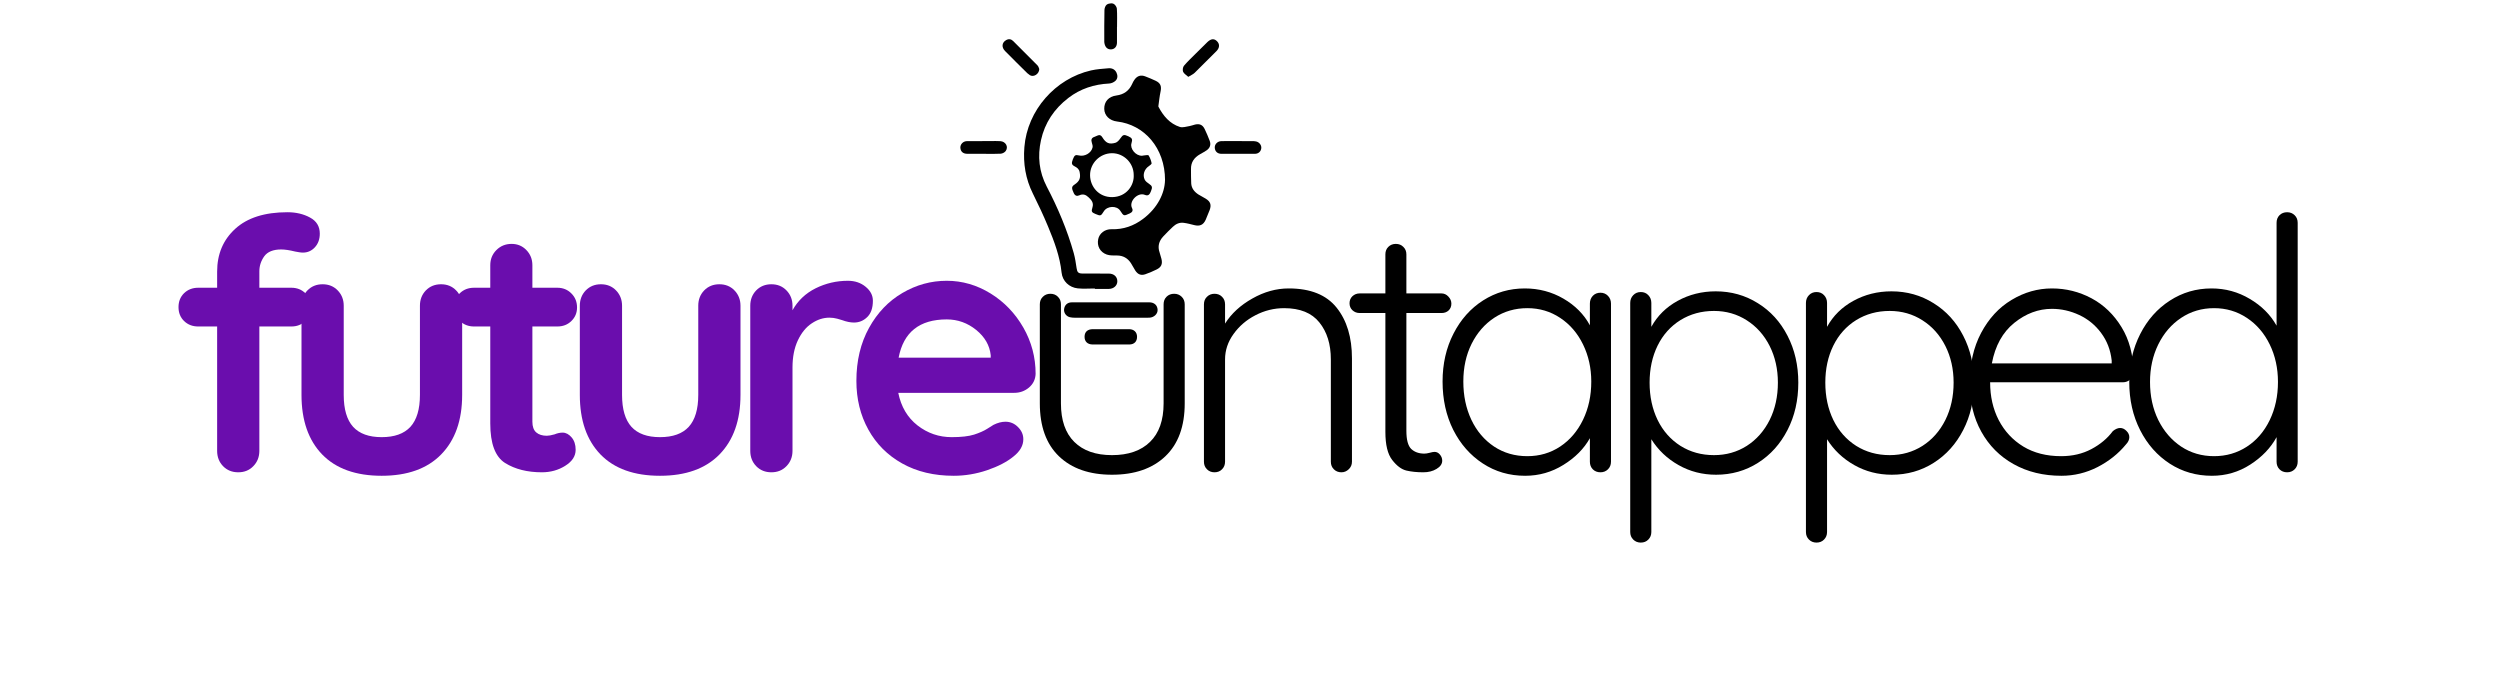 <svg xmlns="http://www.w3.org/2000/svg" xmlns:xlink="http://www.w3.org/1999/xlink" width="449" viewBox="0 0 336.75 91.5" height="122" preserveAspectRatio="xMidYMid meet"><defs><g></g><clipPath id="ebc3762c09"><path d="M 129.359 18.996 L 135.633 18.996 L 135.633 20.727 L 129.359 20.727 Z M 129.359 18.996 " clip-rule="nonzero"></path></clipPath><clipPath id="32c44766c5"><path d="M 134.09 18.996 C 133.781 18.996 133.469 19.004 133.16 19.004 L 130.234 19.012 C 129.738 19.023 129.363 19.414 129.359 19.863 L 129.359 19.871 C 129.359 19.887 129.359 19.898 129.363 19.91 C 129.387 20.402 129.715 20.707 130.254 20.715 L 132.457 20.719 C 132.891 20.719 133.324 20.727 133.758 20.727 C 134.105 20.727 134.453 20.723 134.797 20.703 C 135.027 20.691 135.324 20.535 135.461 20.352 C 135.879 19.789 135.473 19.055 134.734 19.012 C 134.52 19 134.305 18.996 134.09 18.996 Z M 134.09 18.996 " clip-rule="nonzero"></path></clipPath><clipPath id="9a71648cf9"><path d="M 143.32 40.723 L 155.934 40.723 L 155.934 42.805 L 143.32 42.805 Z M 143.32 40.723 " clip-rule="nonzero"></path></clipPath><clipPath id="824a9bc38d"><path d="M 149.664 40.723 L 154.797 40.723 C 155.473 40.723 155.902 41.113 155.93 41.73 C 155.953 42.277 155.453 42.766 154.816 42.793 L 153.734 42.801 C 150.746 42.801 147.762 42.801 144.773 42.797 C 144.551 42.797 144.32 42.781 144.105 42.727 C 143.609 42.602 143.281 42.137 143.332 41.66 C 143.391 41.102 143.777 40.73 144.352 40.727 Z M 149.664 40.723 " clip-rule="nonzero"></path></clipPath><clipPath id="205b81bb14"><path d="M 146.082 44.336 L 153.164 44.336 L 153.164 46.402 L 146.082 46.402 Z M 146.082 44.336 " clip-rule="nonzero"></path></clipPath><clipPath id="305ad6d13d"><path d="M 149.676 44.34 L 152.105 44.34 C 152.75 44.348 153.16 44.75 153.16 45.363 C 153.164 45.992 152.789 46.395 152.125 46.402 L 147.172 46.402 C 146.473 46.395 146.082 45.988 146.09 45.352 C 146.102 44.707 146.484 44.348 147.199 44.34 L 149.676 44.34 " clip-rule="nonzero"></path></clipPath><clipPath id="57d5475387"><path d="M 147.836 10.18 L 163.145 10.18 L 163.145 37.109 L 147.836 37.109 Z M 147.836 10.18 " clip-rule="nonzero"></path></clipPath><clipPath id="1dc8ba84ef"><path d="M 156.93 24.258 C 156.926 19.914 154.125 16.797 150.473 16.367 C 149.457 16.25 148.762 15.57 148.742 14.672 C 148.723 13.707 149.312 13.004 150.379 12.863 C 151.398 12.727 152.094 12.219 152.508 11.289 C 152.59 11.098 152.691 10.91 152.812 10.742 C 153.191 10.199 153.691 10.055 154.297 10.301 C 154.758 10.484 155.219 10.664 155.664 10.879 C 156.336 11.199 156.48 11.621 156.324 12.352 C 156.188 12.984 156.129 13.633 156.035 14.277 L 156.039 14.371 C 156.707 15.637 157.57 16.66 158.922 17.098 C 159.309 17.223 159.801 17.047 160.238 16.98 C 160.488 16.941 160.727 16.832 160.973 16.777 C 161.59 16.637 161.992 16.812 162.27 17.383 C 162.52 17.895 162.738 18.422 162.941 18.953 C 163.141 19.477 163 19.922 162.531 20.25 C 162.25 20.445 161.941 20.605 161.641 20.777 C 160.867 21.219 160.406 21.848 160.426 22.777 C 160.441 23.422 160.414 24.07 160.457 24.715 C 160.5 25.375 160.891 25.852 161.43 26.199 L 162.406 26.758 C 163.043 27.148 163.199 27.586 162.945 28.285 L 162.402 29.613 C 162.082 30.309 161.605 30.508 160.859 30.32 C 160.383 30.199 159.902 30.07 159.418 30.012 C 158.867 29.945 158.383 30.168 157.988 30.547 C 157.543 30.973 157.098 31.402 156.684 31.855 C 156.109 32.473 155.91 33.188 156.199 34.012 L 156.449 34.875 C 156.613 35.551 156.434 35.98 155.816 36.289 C 155.32 36.535 154.809 36.754 154.285 36.938 C 153.707 37.141 153.27 36.973 152.93 36.453 L 152.336 35.445 C 151.895 34.77 151.277 34.418 150.453 34.414 C 149.996 34.414 149.504 34.434 149.086 34.289 C 148.16 33.961 147.738 33.121 147.93 32.207 C 148.086 31.441 148.828 30.848 149.73 30.875 C 151.316 30.926 152.719 30.426 153.961 29.492 C 155.926 28.02 156.895 26.02 156.926 24.262 " clip-rule="nonzero"></path></clipPath><clipPath id="f408e4337a"><path d="M 137.926 9.188 L 150.535 9.188 L 150.535 39 L 137.926 39 Z M 137.926 9.188 " clip-rule="nonzero"></path></clipPath><clipPath id="b2dc3c32dc"><path d="M 147.469 38.859 C 146.707 38.859 145.934 38.922 145.18 38.844 C 144.023 38.727 143.117 37.871 142.996 36.723 C 142.77 34.543 142.012 32.531 141.184 30.539 C 140.559 29.035 139.867 27.555 139.137 26.094 C 138.145 24.105 137.805 22.027 137.984 19.816 C 138.383 14.844 142.164 10.586 146.953 9.488 C 147.723 9.312 148.523 9.262 149.316 9.195 C 149.777 9.156 150.176 9.336 150.391 9.785 C 150.574 10.168 150.562 10.586 150.266 10.871 C 150.055 11.078 149.707 11.234 149.41 11.25 C 147.375 11.352 145.527 11.949 143.906 13.195 C 142.008 14.656 140.734 16.539 140.219 18.887 C 139.742 21.055 139.961 23.152 140.996 25.133 C 142.5 28.008 143.758 30.98 144.637 34.105 C 144.82 34.766 144.918 35.453 145.02 36.133 C 145.098 36.664 145.246 36.84 145.801 36.844 L 149.359 36.852 C 150.047 36.855 150.508 37.277 150.504 37.891 C 150.504 38.465 150.023 38.906 149.363 38.918 L 147.469 38.922 Z M 147.469 38.859 " clip-rule="nonzero"></path></clipPath><clipPath id="6468fc9f87"><path d="M 144.32 18.105 L 155.219 18.105 L 155.219 29.094 L 144.32 29.094 Z M 144.32 18.105 " clip-rule="nonzero"></path></clipPath><clipPath id="3ecdc00e90"><path d="M 152.711 23.578 C 152.719 21.965 151.379 20.625 149.77 20.637 C 148.16 20.652 146.824 21.984 146.832 23.598 C 146.84 25.137 148.008 26.578 149.816 26.551 C 151.766 26.52 152.785 24.934 152.711 23.578 M 153.848 20.98 C 153.867 20.977 153.969 20.945 154.07 20.941 C 154.293 20.926 154.648 20.836 154.715 20.934 C 154.918 21.246 155.047 21.621 155.125 21.992 C 155.145 22.09 154.902 22.277 154.75 22.379 C 154.145 22.777 153.875 23.559 154.195 24.207 C 154.312 24.441 154.57 24.621 154.793 24.773 C 155.207 25.055 155.258 25.215 155.031 25.766 C 154.879 26.141 154.707 26.457 154.203 26.246 C 153.27 25.855 152.02 27.125 152.488 28.039 C 152.656 28.363 152.512 28.598 152.172 28.75 C 151.367 29.113 151.371 29.125 150.898 28.387 C 150.434 27.668 149.141 27.715 148.68 28.473 C 148.289 29.102 148.254 29.113 147.574 28.828 C 147.043 28.609 146.973 28.508 147.152 27.938 C 147.348 27.32 147.023 26.949 146.625 26.574 C 146.266 26.23 145.887 26.082 145.406 26.301 C 145.062 26.461 144.809 26.375 144.637 26.012 C 144.324 25.355 144.332 25.133 144.723 24.875 C 145.426 24.406 145.586 23.984 145.426 23.176 C 145.348 22.766 145.078 22.574 144.746 22.402 C 144.344 22.191 144.305 22.004 144.512 21.465 C 144.73 20.906 144.855 20.82 145.316 20.934 C 146.086 21.129 146.977 20.637 147.164 19.879 C 147.215 19.684 147.141 19.438 147.074 19.23 C 146.941 18.832 147.016 18.559 147.445 18.426 L 147.816 18.266 C 148.117 18.125 148.32 18.211 148.488 18.496 C 148.961 19.27 149.402 19.48 150.246 19.234 C 150.508 19.16 150.746 18.879 150.914 18.637 C 151.266 18.133 151.383 18.082 151.984 18.355 C 152.504 18.594 152.578 18.758 152.41 19.301 C 152.18 20.02 152.973 21.008 153.844 20.98 " clip-rule="nonzero"></path></clipPath><clipPath id="2163215479"><path d="M 135.043 5.223 L 140 5.223 L 140 10.27 L 135.043 10.27 Z M 135.043 5.223 " clip-rule="nonzero"></path></clipPath><clipPath id="3c2ad804c3"><path d="M 139.992 9.289 C 139.977 9.984 139.23 10.422 138.742 10.137 L 138.383 9.863 C 137.383 8.875 136.375 7.883 135.387 6.879 C 134.875 6.359 134.949 5.734 135.52 5.406 C 135.871 5.203 136.203 5.258 136.469 5.523 L 139.746 8.805 C 139.891 8.953 139.941 9.191 139.988 9.293 " clip-rule="nonzero"></path></clipPath><clipPath id="fb03c6123e"><path d="M 159.273 5.223 L 164.227 5.223 L 164.227 10.359 L 159.273 10.359 Z M 159.273 5.223 " clip-rule="nonzero"></path></clipPath><clipPath id="5bdc604602"><path d="M 160.062 10.352 C 159.797 10.105 159.477 9.93 159.363 9.664 C 159.273 9.441 159.328 9.035 159.484 8.852 C 159.988 8.258 160.562 7.727 161.113 7.172 L 162.652 5.652 C 163.148 5.188 163.57 5.176 163.949 5.57 C 164.312 5.945 164.293 6.441 163.855 6.887 L 160.918 9.812 C 160.703 10.02 160.402 10.141 160.062 10.352 " clip-rule="nonzero"></path></clipPath><clipPath id="8f234aa314"><path d="M 163.598 19 L 169.902 19 L 169.902 20.805 L 163.598 20.805 Z M 163.598 19 " clip-rule="nonzero"></path></clipPath><clipPath id="43ddeeed33"><path d="M 165.406 19.004 C 165.273 19.004 165.141 19.004 165.008 19.004 L 164.426 19.016 C 163.949 19.074 163.605 19.461 163.629 19.898 C 163.652 20.387 163.988 20.711 164.5 20.719 L 169.047 20.719 C 169.52 20.711 169.848 20.406 169.895 19.961 C 169.941 19.559 169.629 19.145 169.188 19.051 C 169.016 19.012 168.832 19.008 168.652 19.008 C 167.57 19.004 166.488 19.004 165.402 19.004 Z M 165.406 19.004 " clip-rule="nonzero"></path></clipPath><clipPath id="6eee231044"><path d="M 148.734 0.449 L 150.535 0.449 L 150.535 6.664 L 148.734 6.664 Z M 148.734 0.449 " clip-rule="nonzero"></path></clipPath><clipPath id="a2facd0100"><path d="M 149.68 0.449 C 149.473 0.453 149.242 0.512 149.094 0.613 C 148.902 0.742 148.773 1.094 148.77 1.352 C 148.734 2.789 148.746 4.227 148.746 5.668 L 148.781 5.887 C 148.891 6.383 149.188 6.652 149.617 6.652 C 149.648 6.652 149.684 6.648 149.719 6.648 C 150.16 6.605 150.453 6.258 150.457 5.742 L 150.457 3.629 L 150.465 3.629 C 150.465 2.805 150.5 1.98 150.441 1.16 C 150.422 0.918 150.18 0.578 149.961 0.496 C 149.883 0.465 149.785 0.453 149.684 0.449 Z M 149.68 0.449 " clip-rule="nonzero"></path></clipPath></defs><g clip-path="url(#ebc3762c09)"><g clip-path="url(#32c44766c5)"><path fill="#000000" d="M 129.359 18.996 L 135.625 18.996 L 135.625 20.727 L 129.359 20.727 Z M 129.359 18.996 " fill-opacity="1" fill-rule="nonzero"></path></g></g><g clip-path="url(#9a71648cf9)"><g clip-path="url(#824a9bc38d)"><path fill="#000000" d="M 143.328 40.723 L 155.934 40.723 L 155.934 42.805 L 143.328 42.805 Z M 143.328 40.723 " fill-opacity="1" fill-rule="nonzero"></path></g></g><g clip-path="url(#205b81bb14)"><g clip-path="url(#305ad6d13d)"><path fill="#000000" d="M 146.09 44.336 L 153.164 44.336 L 153.164 46.41 L 146.09 46.41 Z M 146.09 44.336 " fill-opacity="1" fill-rule="nonzero"></path></g></g><g clip-path="url(#57d5475387)"><g clip-path="url(#1dc8ba84ef)"><path fill="#000000" d="M 134.594 0 L 170.352 0 L 170.352 39.359 L 134.594 39.359 Z M 134.594 0 " fill-opacity="1" fill-rule="nonzero"></path></g></g><g clip-path="url(#f408e4337a)"><g clip-path="url(#b2dc3c32dc)"><path fill="#000000" d="M 134.594 0 L 170.352 0 L 170.352 39.359 L 134.594 39.359 Z M 134.594 0 " fill-opacity="1" fill-rule="nonzero"></path></g></g><g clip-path="url(#6468fc9f87)"><g clip-path="url(#3ecdc00e90)"><path fill="#000000" d="M 134.594 0 L 170.352 0 L 170.352 39.359 L 134.594 39.359 Z M 134.594 0 " fill-opacity="1" fill-rule="nonzero"></path></g></g><g clip-path="url(#2163215479)"><g clip-path="url(#3c2ad804c3)"><path fill="#000000" d="M 134.594 0 L 170.352 0 L 170.352 39.359 L 134.594 39.359 Z M 134.594 0 " fill-opacity="1" fill-rule="nonzero"></path></g></g><g clip-path="url(#fb03c6123e)"><g clip-path="url(#5bdc604602)"><path fill="#000000" d="M 134.594 0 L 170.352 0 L 170.352 39.359 L 134.594 39.359 Z M 134.594 0 " fill-opacity="1" fill-rule="nonzero"></path></g></g><g clip-path="url(#8f234aa314)"><g clip-path="url(#43ddeeed33)"><path fill="#000000" d="M 134.594 0 L 170.352 0 L 170.352 39.359 L 134.594 39.359 Z M 134.594 0 " fill-opacity="1" fill-rule="nonzero"></path></g></g><g clip-path="url(#6eee231044)"><g clip-path="url(#a2facd0100)"><path fill="#000000" d="M 134.594 0 L 170.352 0 L 170.352 39.359 L 134.594 39.359 Z M 134.594 0 " fill-opacity="1" fill-rule="nonzero"></path></g></g><g fill="#6a0dad" fill-opacity="1"><g transform="translate(22.623, 63.618)"><g><path d="M 15.25 -30.016 C 14.176 -30.016 13.414 -29.707 12.969 -29.094 C 12.531 -28.477 12.312 -27.805 12.312 -27.078 L 12.312 -24.859 L 16.625 -24.859 C 17.375 -24.859 18 -24.613 18.5 -24.125 C 19.008 -23.633 19.266 -23.008 19.266 -22.25 C 19.266 -21.488 19.008 -20.863 18.5 -20.375 C 18 -19.883 17.375 -19.641 16.625 -19.641 L 12.312 -19.641 L 12.312 -2.891 C 12.312 -2.066 12.039 -1.379 11.5 -0.828 C 10.969 -0.273 10.289 0 9.469 0 C 8.645 0 7.961 -0.273 7.422 -0.828 C 6.891 -1.379 6.625 -2.066 6.625 -2.891 L 6.625 -19.641 L 4.078 -19.641 C 3.316 -19.641 2.68 -19.883 2.172 -20.375 C 1.672 -20.863 1.422 -21.488 1.422 -22.25 C 1.422 -23.008 1.672 -23.633 2.172 -24.125 C 2.68 -24.613 3.316 -24.859 4.078 -24.859 L 6.625 -24.859 L 6.625 -27.031 C 6.625 -29.395 7.438 -31.316 9.062 -32.797 C 10.688 -34.285 13.031 -35.031 16.094 -35.031 C 17.258 -35.031 18.273 -34.789 19.141 -34.312 C 20.016 -33.844 20.453 -33.117 20.453 -32.141 C 20.453 -31.391 20.227 -30.773 19.781 -30.297 C 19.344 -29.828 18.812 -29.594 18.188 -29.594 C 18.02 -29.594 17.848 -29.609 17.672 -29.641 C 17.504 -29.672 17.328 -29.703 17.141 -29.734 C 16.379 -29.922 15.75 -30.016 15.25 -30.016 Z M 15.25 -30.016 "></path></g></g></g><g fill="#6a0dad" fill-opacity="1"><g transform="translate(37.534, 63.618)"><g><path d="M 21.875 -25.328 C 22.695 -25.328 23.375 -25.051 23.906 -24.5 C 24.445 -23.945 24.719 -23.258 24.719 -22.438 L 24.719 -10.422 C 24.719 -7.004 23.773 -4.332 21.891 -2.406 C 20.016 -0.488 17.344 0.469 13.875 0.469 C 10.395 0.469 7.723 -0.488 5.859 -2.406 C 4.004 -4.332 3.078 -7.004 3.078 -10.422 L 3.078 -22.438 C 3.078 -23.258 3.344 -23.945 3.875 -24.5 C 4.414 -25.051 5.098 -25.328 5.922 -25.328 C 6.742 -25.328 7.422 -25.051 7.953 -24.5 C 8.492 -23.945 8.766 -23.258 8.766 -22.438 L 8.766 -10.422 C 8.766 -8.492 9.188 -7.062 10.031 -6.125 C 10.883 -5.195 12.164 -4.734 13.875 -4.734 C 15.602 -4.734 16.895 -5.195 17.75 -6.125 C 18.602 -7.062 19.031 -8.492 19.031 -10.422 L 19.031 -22.438 C 19.031 -23.258 19.297 -23.945 19.828 -24.5 C 20.367 -25.051 21.051 -25.328 21.875 -25.328 Z M 21.875 -25.328 "></path></g></g></g><g fill="#6a0dad" fill-opacity="1"><g transform="translate(60.493, 63.618)"><g><path d="M 15.297 -5.344 C 15.734 -5.344 16.133 -5.129 16.5 -4.703 C 16.863 -4.285 17.047 -3.727 17.047 -3.031 C 17.047 -2.176 16.578 -1.457 15.641 -0.875 C 14.711 -0.289 13.664 0 12.5 0 C 10.539 0 8.891 -0.414 7.547 -1.25 C 6.211 -2.094 5.547 -3.867 5.547 -6.578 L 5.547 -19.641 L 3.359 -19.641 C 2.598 -19.641 1.961 -19.891 1.453 -20.391 C 0.953 -20.898 0.703 -21.535 0.703 -22.297 C 0.703 -23.023 0.953 -23.633 1.453 -24.125 C 1.961 -24.613 2.598 -24.859 3.359 -24.859 L 5.547 -24.859 L 5.547 -27.891 C 5.547 -28.703 5.82 -29.383 6.375 -29.938 C 6.926 -30.488 7.609 -30.766 8.422 -30.766 C 9.211 -30.766 9.875 -30.488 10.406 -29.938 C 10.945 -29.383 11.219 -28.703 11.219 -27.891 L 11.219 -24.859 L 14.578 -24.859 C 15.336 -24.859 15.969 -24.602 16.469 -24.094 C 16.977 -23.594 17.234 -22.961 17.234 -22.203 C 17.234 -21.473 16.977 -20.863 16.469 -20.375 C 15.969 -19.883 15.336 -19.641 14.578 -19.641 L 11.219 -19.641 L 11.219 -6.812 C 11.219 -6.156 11.391 -5.676 11.734 -5.375 C 12.086 -5.07 12.562 -4.922 13.156 -4.922 C 13.414 -4.922 13.766 -4.984 14.203 -5.109 C 14.578 -5.266 14.941 -5.344 15.297 -5.344 Z M 15.297 -5.344 "></path></g></g></g><g fill="#6a0dad" fill-opacity="1"><g transform="translate(75.025, 63.618)"><g><path d="M 21.875 -25.328 C 22.695 -25.328 23.375 -25.051 23.906 -24.5 C 24.445 -23.945 24.719 -23.258 24.719 -22.438 L 24.719 -10.422 C 24.719 -7.004 23.773 -4.332 21.891 -2.406 C 20.016 -0.488 17.344 0.469 13.875 0.469 C 10.395 0.469 7.723 -0.488 5.859 -2.406 C 4.004 -4.332 3.078 -7.004 3.078 -10.422 L 3.078 -22.438 C 3.078 -23.258 3.344 -23.945 3.875 -24.5 C 4.414 -25.051 5.098 -25.328 5.922 -25.328 C 6.742 -25.328 7.422 -25.051 7.953 -24.5 C 8.492 -23.945 8.766 -23.258 8.766 -22.438 L 8.766 -10.422 C 8.766 -8.492 9.188 -7.062 10.031 -6.125 C 10.883 -5.195 12.164 -4.734 13.875 -4.734 C 15.602 -4.734 16.895 -5.195 17.75 -6.125 C 18.602 -7.062 19.031 -8.492 19.031 -10.422 L 19.031 -22.438 C 19.031 -23.258 19.297 -23.945 19.828 -24.5 C 20.367 -25.051 21.051 -25.328 21.875 -25.328 Z M 21.875 -25.328 "></path></g></g></g><g fill="#6a0dad" fill-opacity="1"><g transform="translate(97.984, 63.618)"><g><path d="M 16.234 -25.797 C 17.18 -25.797 17.977 -25.523 18.625 -24.984 C 19.27 -24.453 19.594 -23.828 19.594 -23.109 C 19.594 -22.129 19.336 -21.395 18.828 -20.906 C 18.328 -20.414 17.734 -20.172 17.047 -20.172 C 16.566 -20.172 16.031 -20.281 15.438 -20.5 C 15.344 -20.531 15.129 -20.594 14.797 -20.688 C 14.461 -20.781 14.109 -20.828 13.734 -20.828 C 12.91 -20.828 12.117 -20.57 11.359 -20.062 C 10.598 -19.562 9.973 -18.797 9.484 -17.766 C 9.004 -16.742 8.766 -15.523 8.766 -14.109 L 8.766 -2.891 C 8.766 -2.066 8.492 -1.379 7.953 -0.828 C 7.422 -0.273 6.742 0 5.922 0 C 5.098 0 4.414 -0.273 3.875 -0.828 C 3.344 -1.379 3.078 -2.066 3.078 -2.891 L 3.078 -22.438 C 3.078 -23.258 3.344 -23.945 3.875 -24.5 C 4.414 -25.051 5.098 -25.328 5.922 -25.328 C 6.742 -25.328 7.422 -25.051 7.953 -24.5 C 8.492 -23.945 8.766 -23.258 8.766 -22.438 L 8.766 -21.828 C 9.484 -23.117 10.52 -24.102 11.875 -24.781 C 13.238 -25.457 14.691 -25.797 16.234 -25.797 Z M 16.234 -25.797 "></path></g></g></g><g fill="#6a0dad" fill-opacity="1"><g transform="translate(113.7, 63.618)"><g><path d="M 25.797 -13.25 C 25.766 -12.5 25.461 -11.883 24.891 -11.406 C 24.328 -10.938 23.672 -10.703 22.922 -10.703 L 7.297 -10.703 C 7.672 -8.836 8.535 -7.375 9.891 -6.312 C 11.254 -5.258 12.785 -4.734 14.484 -4.734 C 15.773 -4.734 16.785 -4.848 17.516 -5.078 C 18.242 -5.316 18.82 -5.57 19.25 -5.844 C 19.676 -6.113 19.969 -6.297 20.125 -6.391 C 20.688 -6.672 21.223 -6.812 21.734 -6.812 C 22.391 -6.812 22.953 -6.57 23.422 -6.094 C 23.898 -5.625 24.141 -5.078 24.141 -4.453 C 24.141 -3.598 23.695 -2.82 22.812 -2.125 C 21.938 -1.406 20.754 -0.789 19.266 -0.281 C 17.785 0.219 16.285 0.469 14.766 0.469 C 12.117 0.469 9.805 -0.082 7.828 -1.188 C 5.859 -2.289 4.336 -3.812 3.266 -5.75 C 2.191 -7.688 1.656 -9.875 1.656 -12.312 C 1.656 -15.02 2.223 -17.398 3.359 -19.453 C 4.492 -21.504 5.992 -23.07 7.859 -24.156 C 9.723 -25.25 11.711 -25.797 13.828 -25.797 C 15.91 -25.797 17.875 -25.227 19.719 -24.094 C 21.562 -22.957 23.035 -21.426 24.141 -19.5 C 25.242 -17.582 25.797 -15.5 25.797 -13.25 Z M 13.828 -20.594 C 10.16 -20.594 8 -18.875 7.344 -15.438 L 19.75 -15.438 L 19.75 -15.766 C 19.613 -17.086 18.961 -18.223 17.797 -19.172 C 16.629 -20.117 15.305 -20.594 13.828 -20.594 Z M 13.828 -20.594 "></path></g></g></g><g fill="#000000" fill-opacity="1"><g transform="translate(136.331, 63.618)"><g><path d="M 21.828 -24.047 C 22.234 -24.047 22.57 -23.91 22.844 -23.641 C 23.113 -23.379 23.25 -23.039 23.25 -22.625 L 23.25 -9.281 C 23.25 -6.188 22.379 -3.812 20.641 -2.156 C 18.898 -0.5 16.504 0.328 13.453 0.328 C 10.422 0.328 8.039 -0.5 6.312 -2.156 C 4.594 -3.812 3.734 -6.188 3.734 -9.281 L 3.734 -22.625 C 3.734 -23.039 3.867 -23.379 4.141 -23.641 C 4.41 -23.91 4.75 -24.047 5.156 -24.047 C 5.57 -24.047 5.91 -23.91 6.172 -23.641 C 6.441 -23.379 6.578 -23.039 6.578 -22.625 L 6.578 -9.281 C 6.578 -7.008 7.176 -5.281 8.375 -4.094 C 9.57 -2.906 11.266 -2.312 13.453 -2.312 C 15.66 -2.312 17.367 -2.906 18.578 -4.094 C 19.797 -5.281 20.406 -7.008 20.406 -9.281 L 20.406 -22.625 C 20.406 -23.039 20.535 -23.379 20.797 -23.641 C 21.066 -23.91 21.41 -24.047 21.828 -24.047 Z M 21.828 -24.047 "></path></g></g></g><g fill="#000000" fill-opacity="1"><g transform="translate(158.437, 63.618)"><g><path d="M 15.156 -24.766 C 18.082 -24.766 20.234 -23.898 21.609 -22.172 C 22.984 -20.453 23.672 -18.176 23.672 -15.344 L 23.672 -1.422 C 23.672 -1.016 23.523 -0.676 23.234 -0.406 C 22.953 -0.133 22.625 0 22.25 0 C 21.844 0 21.504 -0.133 21.234 -0.406 C 20.961 -0.676 20.828 -1.016 20.828 -1.422 L 20.828 -15.203 C 20.828 -17.254 20.312 -18.914 19.281 -20.188 C 18.258 -21.469 16.676 -22.109 14.531 -22.109 C 13.176 -22.109 11.891 -21.789 10.672 -21.156 C 9.461 -20.531 8.477 -19.688 7.719 -18.625 C 6.957 -17.57 6.578 -16.43 6.578 -15.203 L 6.578 -1.422 C 6.578 -1.016 6.441 -0.676 6.172 -0.406 C 5.91 -0.133 5.57 0 5.156 0 C 4.75 0 4.41 -0.133 4.141 -0.406 C 3.867 -0.676 3.734 -1.016 3.734 -1.422 L 3.734 -22.625 C 3.734 -23.039 3.867 -23.379 4.141 -23.641 C 4.41 -23.91 4.75 -24.047 5.156 -24.047 C 5.57 -24.047 5.91 -23.91 6.172 -23.641 C 6.441 -23.379 6.578 -23.039 6.578 -22.625 L 6.578 -20.031 C 7.43 -21.383 8.656 -22.508 10.25 -23.406 C 11.844 -24.312 13.477 -24.766 15.156 -24.766 Z M 15.156 -24.766 "></path></g></g></g><g fill="#000000" fill-opacity="1"><g transform="translate(180.97, 63.618)"><g><path d="M 8.469 -21.453 L 8.469 -5.594 C 8.469 -4.383 8.688 -3.566 9.125 -3.141 C 9.57 -2.723 10.16 -2.516 10.891 -2.516 C 11.078 -2.516 11.312 -2.551 11.594 -2.625 C 11.883 -2.707 12.109 -2.75 12.266 -2.75 C 12.547 -2.75 12.785 -2.629 12.984 -2.391 C 13.191 -2.148 13.297 -1.875 13.297 -1.562 C 13.297 -1.125 13.039 -0.754 12.531 -0.453 C 12.031 -0.148 11.438 0 10.75 0 C 9.895 0 9.133 -0.078 8.469 -0.234 C 7.812 -0.391 7.176 -0.863 6.562 -1.656 C 5.945 -2.445 5.641 -3.707 5.641 -5.438 L 5.641 -21.453 L 2.172 -21.453 C 1.797 -21.453 1.473 -21.578 1.203 -21.828 C 0.941 -22.078 0.812 -22.391 0.812 -22.766 C 0.812 -23.148 0.941 -23.469 1.203 -23.719 C 1.473 -23.969 1.797 -24.094 2.172 -24.094 L 5.641 -24.094 L 5.641 -29.359 C 5.641 -29.766 5.77 -30.098 6.031 -30.359 C 6.301 -30.629 6.641 -30.766 7.047 -30.766 C 7.461 -30.766 7.801 -30.629 8.062 -30.359 C 8.332 -30.098 8.469 -29.766 8.469 -29.359 L 8.469 -24.094 L 13.203 -24.094 C 13.555 -24.094 13.863 -23.953 14.125 -23.672 C 14.395 -23.391 14.531 -23.07 14.531 -22.719 C 14.531 -22.344 14.406 -22.035 14.156 -21.797 C 13.906 -21.566 13.586 -21.453 13.203 -21.453 Z M 8.469 -21.453 "></path></g></g></g><g fill="#000000" fill-opacity="1"><g transform="translate(192.189, 63.618)"><g><path d="M 23.391 -24.188 C 23.797 -24.188 24.133 -24.047 24.406 -23.766 C 24.676 -23.484 24.812 -23.133 24.812 -22.719 L 24.812 -1.422 C 24.812 -1.016 24.676 -0.676 24.406 -0.406 C 24.133 -0.133 23.797 0 23.391 0 C 22.973 0 22.629 -0.133 22.359 -0.406 C 22.098 -0.676 21.969 -1.016 21.969 -1.422 L 21.969 -4.594 C 21.176 -3.176 19.988 -1.977 18.406 -1 C 16.832 -0.02 15.113 0.469 13.25 0.469 C 11.133 0.469 9.234 -0.082 7.547 -1.188 C 5.859 -2.289 4.531 -3.801 3.562 -5.719 C 2.602 -7.645 2.125 -9.812 2.125 -12.219 C 2.125 -14.613 2.613 -16.766 3.594 -18.672 C 4.57 -20.586 5.906 -22.082 7.594 -23.156 C 9.281 -24.227 11.148 -24.766 13.203 -24.766 C 15.098 -24.766 16.832 -24.305 18.406 -23.391 C 19.988 -22.473 21.176 -21.273 21.969 -19.797 L 21.969 -22.719 C 21.969 -23.133 22.098 -23.484 22.359 -23.766 C 22.629 -24.047 22.973 -24.188 23.391 -24.188 Z M 13.547 -2.172 C 15.18 -2.172 16.656 -2.602 17.969 -3.469 C 19.281 -4.344 20.305 -5.547 21.047 -7.078 C 21.785 -8.609 22.156 -10.32 22.156 -12.219 C 22.156 -14.039 21.785 -15.707 21.047 -17.219 C 20.305 -18.738 19.281 -19.93 17.969 -20.797 C 16.656 -21.672 15.18 -22.109 13.547 -22.109 C 11.898 -22.109 10.422 -21.68 9.109 -20.828 C 7.805 -19.973 6.781 -18.797 6.031 -17.297 C 5.289 -15.805 4.922 -14.113 4.922 -12.219 C 4.922 -10.32 5.281 -8.609 6 -7.078 C 6.727 -5.547 7.75 -4.344 9.062 -3.469 C 10.375 -2.602 11.867 -2.172 13.547 -2.172 Z M 13.547 -2.172 "></path></g></g></g><g fill="#000000" fill-opacity="1"><g transform="translate(215.857, 63.618)"><g><path d="M 15.25 -24.375 C 17.332 -24.375 19.223 -23.844 20.922 -22.781 C 22.629 -21.727 23.961 -20.266 24.922 -18.391 C 25.891 -16.516 26.375 -14.41 26.375 -12.078 C 26.375 -9.703 25.891 -7.578 24.922 -5.703 C 23.961 -3.828 22.641 -2.352 20.953 -1.281 C 19.266 -0.207 17.379 0.328 15.297 0.328 C 13.461 0.328 11.781 -0.102 10.25 -0.969 C 8.719 -1.832 7.492 -2.992 6.578 -4.453 L 6.578 8.047 C 6.578 8.453 6.441 8.789 6.172 9.062 C 5.91 9.332 5.57 9.469 5.156 9.469 C 4.75 9.469 4.41 9.332 4.141 9.062 C 3.867 8.789 3.734 8.453 3.734 8.047 L 3.734 -22.812 C 3.734 -23.227 3.867 -23.578 4.141 -23.859 C 4.41 -24.141 4.75 -24.281 5.156 -24.281 C 5.57 -24.281 5.91 -24.141 6.172 -23.859 C 6.441 -23.578 6.578 -23.227 6.578 -22.812 L 6.578 -19.594 C 7.398 -21.082 8.582 -22.25 10.125 -23.094 C 11.676 -23.945 13.383 -24.375 15.25 -24.375 Z M 15.016 -2.312 C 16.648 -2.312 18.125 -2.727 19.438 -3.562 C 20.75 -4.406 21.773 -5.566 22.516 -7.047 C 23.254 -8.535 23.625 -10.211 23.625 -12.078 C 23.625 -13.898 23.254 -15.547 22.516 -17.016 C 21.773 -18.484 20.75 -19.633 19.438 -20.469 C 18.125 -21.312 16.648 -21.734 15.016 -21.734 C 13.336 -21.734 11.832 -21.32 10.5 -20.5 C 9.176 -19.676 8.148 -18.531 7.422 -17.062 C 6.703 -15.594 6.344 -13.93 6.344 -12.078 C 6.344 -10.211 6.703 -8.535 7.422 -7.047 C 8.148 -5.566 9.176 -4.406 10.5 -3.562 C 11.832 -2.727 13.336 -2.312 15.016 -2.312 Z M 15.016 -2.312 "></path></g></g></g><g fill="#000000" fill-opacity="1"><g transform="translate(239.526, 63.618)"><g><path d="M 15.25 -24.375 C 17.332 -24.375 19.223 -23.844 20.922 -22.781 C 22.629 -21.727 23.961 -20.266 24.922 -18.391 C 25.891 -16.516 26.375 -14.41 26.375 -12.078 C 26.375 -9.703 25.891 -7.578 24.922 -5.703 C 23.961 -3.828 22.641 -2.352 20.953 -1.281 C 19.266 -0.207 17.379 0.328 15.297 0.328 C 13.461 0.328 11.781 -0.102 10.25 -0.969 C 8.719 -1.832 7.492 -2.992 6.578 -4.453 L 6.578 8.047 C 6.578 8.453 6.441 8.789 6.172 9.062 C 5.91 9.332 5.57 9.469 5.156 9.469 C 4.75 9.469 4.41 9.332 4.141 9.062 C 3.867 8.789 3.734 8.453 3.734 8.047 L 3.734 -22.812 C 3.734 -23.227 3.867 -23.578 4.141 -23.859 C 4.41 -24.141 4.75 -24.281 5.156 -24.281 C 5.57 -24.281 5.91 -24.141 6.172 -23.859 C 6.441 -23.578 6.578 -23.227 6.578 -22.812 L 6.578 -19.594 C 7.398 -21.082 8.582 -22.25 10.125 -23.094 C 11.676 -23.945 13.383 -24.375 15.25 -24.375 Z M 15.016 -2.312 C 16.648 -2.312 18.125 -2.727 19.438 -3.562 C 20.75 -4.406 21.773 -5.566 22.516 -7.047 C 23.254 -8.535 23.625 -10.211 23.625 -12.078 C 23.625 -13.898 23.254 -15.547 22.516 -17.016 C 21.773 -18.484 20.75 -19.633 19.438 -20.469 C 18.125 -21.312 16.648 -21.734 15.016 -21.734 C 13.336 -21.734 11.832 -21.32 10.5 -20.5 C 9.176 -19.676 8.148 -18.531 7.422 -17.062 C 6.703 -15.594 6.344 -13.93 6.344 -12.078 C 6.344 -10.211 6.703 -8.535 7.422 -7.047 C 8.148 -5.566 9.176 -4.406 10.5 -3.562 C 11.832 -2.727 13.336 -2.312 15.016 -2.312 Z M 15.016 -2.312 "></path></g></g></g><g fill="#000000" fill-opacity="1"><g transform="translate(263.195, 63.618)"><g><path d="M 24.188 -13.5 C 24.188 -13.113 24.047 -12.785 23.766 -12.516 C 23.484 -12.254 23.148 -12.125 22.766 -12.125 L 4.875 -12.125 C 4.875 -10.227 5.258 -8.531 6.031 -7.031 C 6.812 -5.531 7.914 -4.344 9.344 -3.469 C 10.781 -2.602 12.477 -2.172 14.438 -2.172 C 15.957 -2.172 17.316 -2.488 18.516 -3.125 C 19.711 -3.758 20.676 -4.566 21.406 -5.547 C 21.75 -5.828 22.078 -5.969 22.391 -5.969 C 22.703 -5.969 22.984 -5.836 23.234 -5.578 C 23.492 -5.328 23.625 -5.047 23.625 -4.734 C 23.625 -4.391 23.469 -4.055 23.156 -3.734 C 22.145 -2.504 20.875 -1.492 19.344 -0.703 C 17.812 0.078 16.191 0.469 14.484 0.469 C 12.055 0.469 9.91 -0.051 8.047 -1.094 C 6.18 -2.133 4.727 -3.594 3.688 -5.469 C 2.645 -7.344 2.125 -9.516 2.125 -11.984 C 2.125 -14.566 2.633 -16.828 3.656 -18.766 C 4.688 -20.711 6.055 -22.195 7.766 -23.219 C 9.473 -24.25 11.285 -24.766 13.203 -24.766 C 15.098 -24.766 16.875 -24.32 18.531 -23.438 C 20.188 -22.551 21.535 -21.254 22.578 -19.547 C 23.617 -17.848 24.156 -15.832 24.188 -13.5 Z M 13.203 -22.016 C 11.379 -22.016 9.688 -21.383 8.125 -20.125 C 6.562 -18.863 5.555 -17.047 5.109 -14.672 L 21.25 -14.672 L 21.25 -15.062 C 21.094 -16.477 20.617 -17.711 19.828 -18.766 C 19.047 -19.828 18.062 -20.633 16.875 -21.188 C 15.695 -21.738 14.473 -22.016 13.203 -22.016 Z M 13.203 -22.016 "></path></g></g></g><g fill="#000000" fill-opacity="1"><g transform="translate(284.686, 63.618)"><g><path d="M 23.391 -35.031 C 23.797 -35.031 24.133 -34.895 24.406 -34.625 C 24.676 -34.363 24.812 -34.023 24.812 -33.609 L 24.812 -1.422 C 24.812 -1.016 24.676 -0.676 24.406 -0.406 C 24.133 -0.133 23.797 0 23.391 0 C 22.973 0 22.629 -0.133 22.359 -0.406 C 22.098 -0.676 21.969 -1.016 21.969 -1.422 L 21.969 -4.734 C 21.176 -3.285 20 -2.055 18.438 -1.047 C 16.875 -0.035 15.145 0.469 13.25 0.469 C 11.164 0.469 9.281 -0.07 7.594 -1.156 C 5.906 -2.25 4.57 -3.754 3.594 -5.672 C 2.613 -7.598 2.125 -9.766 2.125 -12.172 C 2.125 -14.535 2.613 -16.68 3.594 -18.609 C 4.57 -20.535 5.906 -22.039 7.594 -23.125 C 9.281 -24.219 11.148 -24.766 13.203 -24.766 C 15.066 -24.766 16.785 -24.297 18.359 -23.359 C 19.941 -22.43 21.145 -21.227 21.969 -19.75 L 21.969 -33.609 C 21.969 -34.023 22.098 -34.363 22.359 -34.625 C 22.629 -34.895 22.973 -35.031 23.391 -35.031 Z M 13.547 -2.172 C 15.18 -2.172 16.656 -2.598 17.969 -3.453 C 19.281 -4.305 20.305 -5.5 21.047 -7.031 C 21.785 -8.562 22.156 -10.273 22.156 -12.172 C 22.156 -14.023 21.785 -15.707 21.047 -17.219 C 20.305 -18.738 19.281 -19.93 17.969 -20.797 C 16.656 -21.672 15.18 -22.109 13.547 -22.109 C 11.898 -22.109 10.422 -21.672 9.109 -20.797 C 7.805 -19.93 6.781 -18.738 6.031 -17.219 C 5.289 -15.707 4.922 -14.023 4.922 -12.172 C 4.922 -10.273 5.289 -8.566 6.031 -7.047 C 6.781 -5.535 7.805 -4.344 9.109 -3.469 C 10.422 -2.602 11.898 -2.172 13.547 -2.172 Z M 13.547 -2.172 "></path></g></g></g></svg>